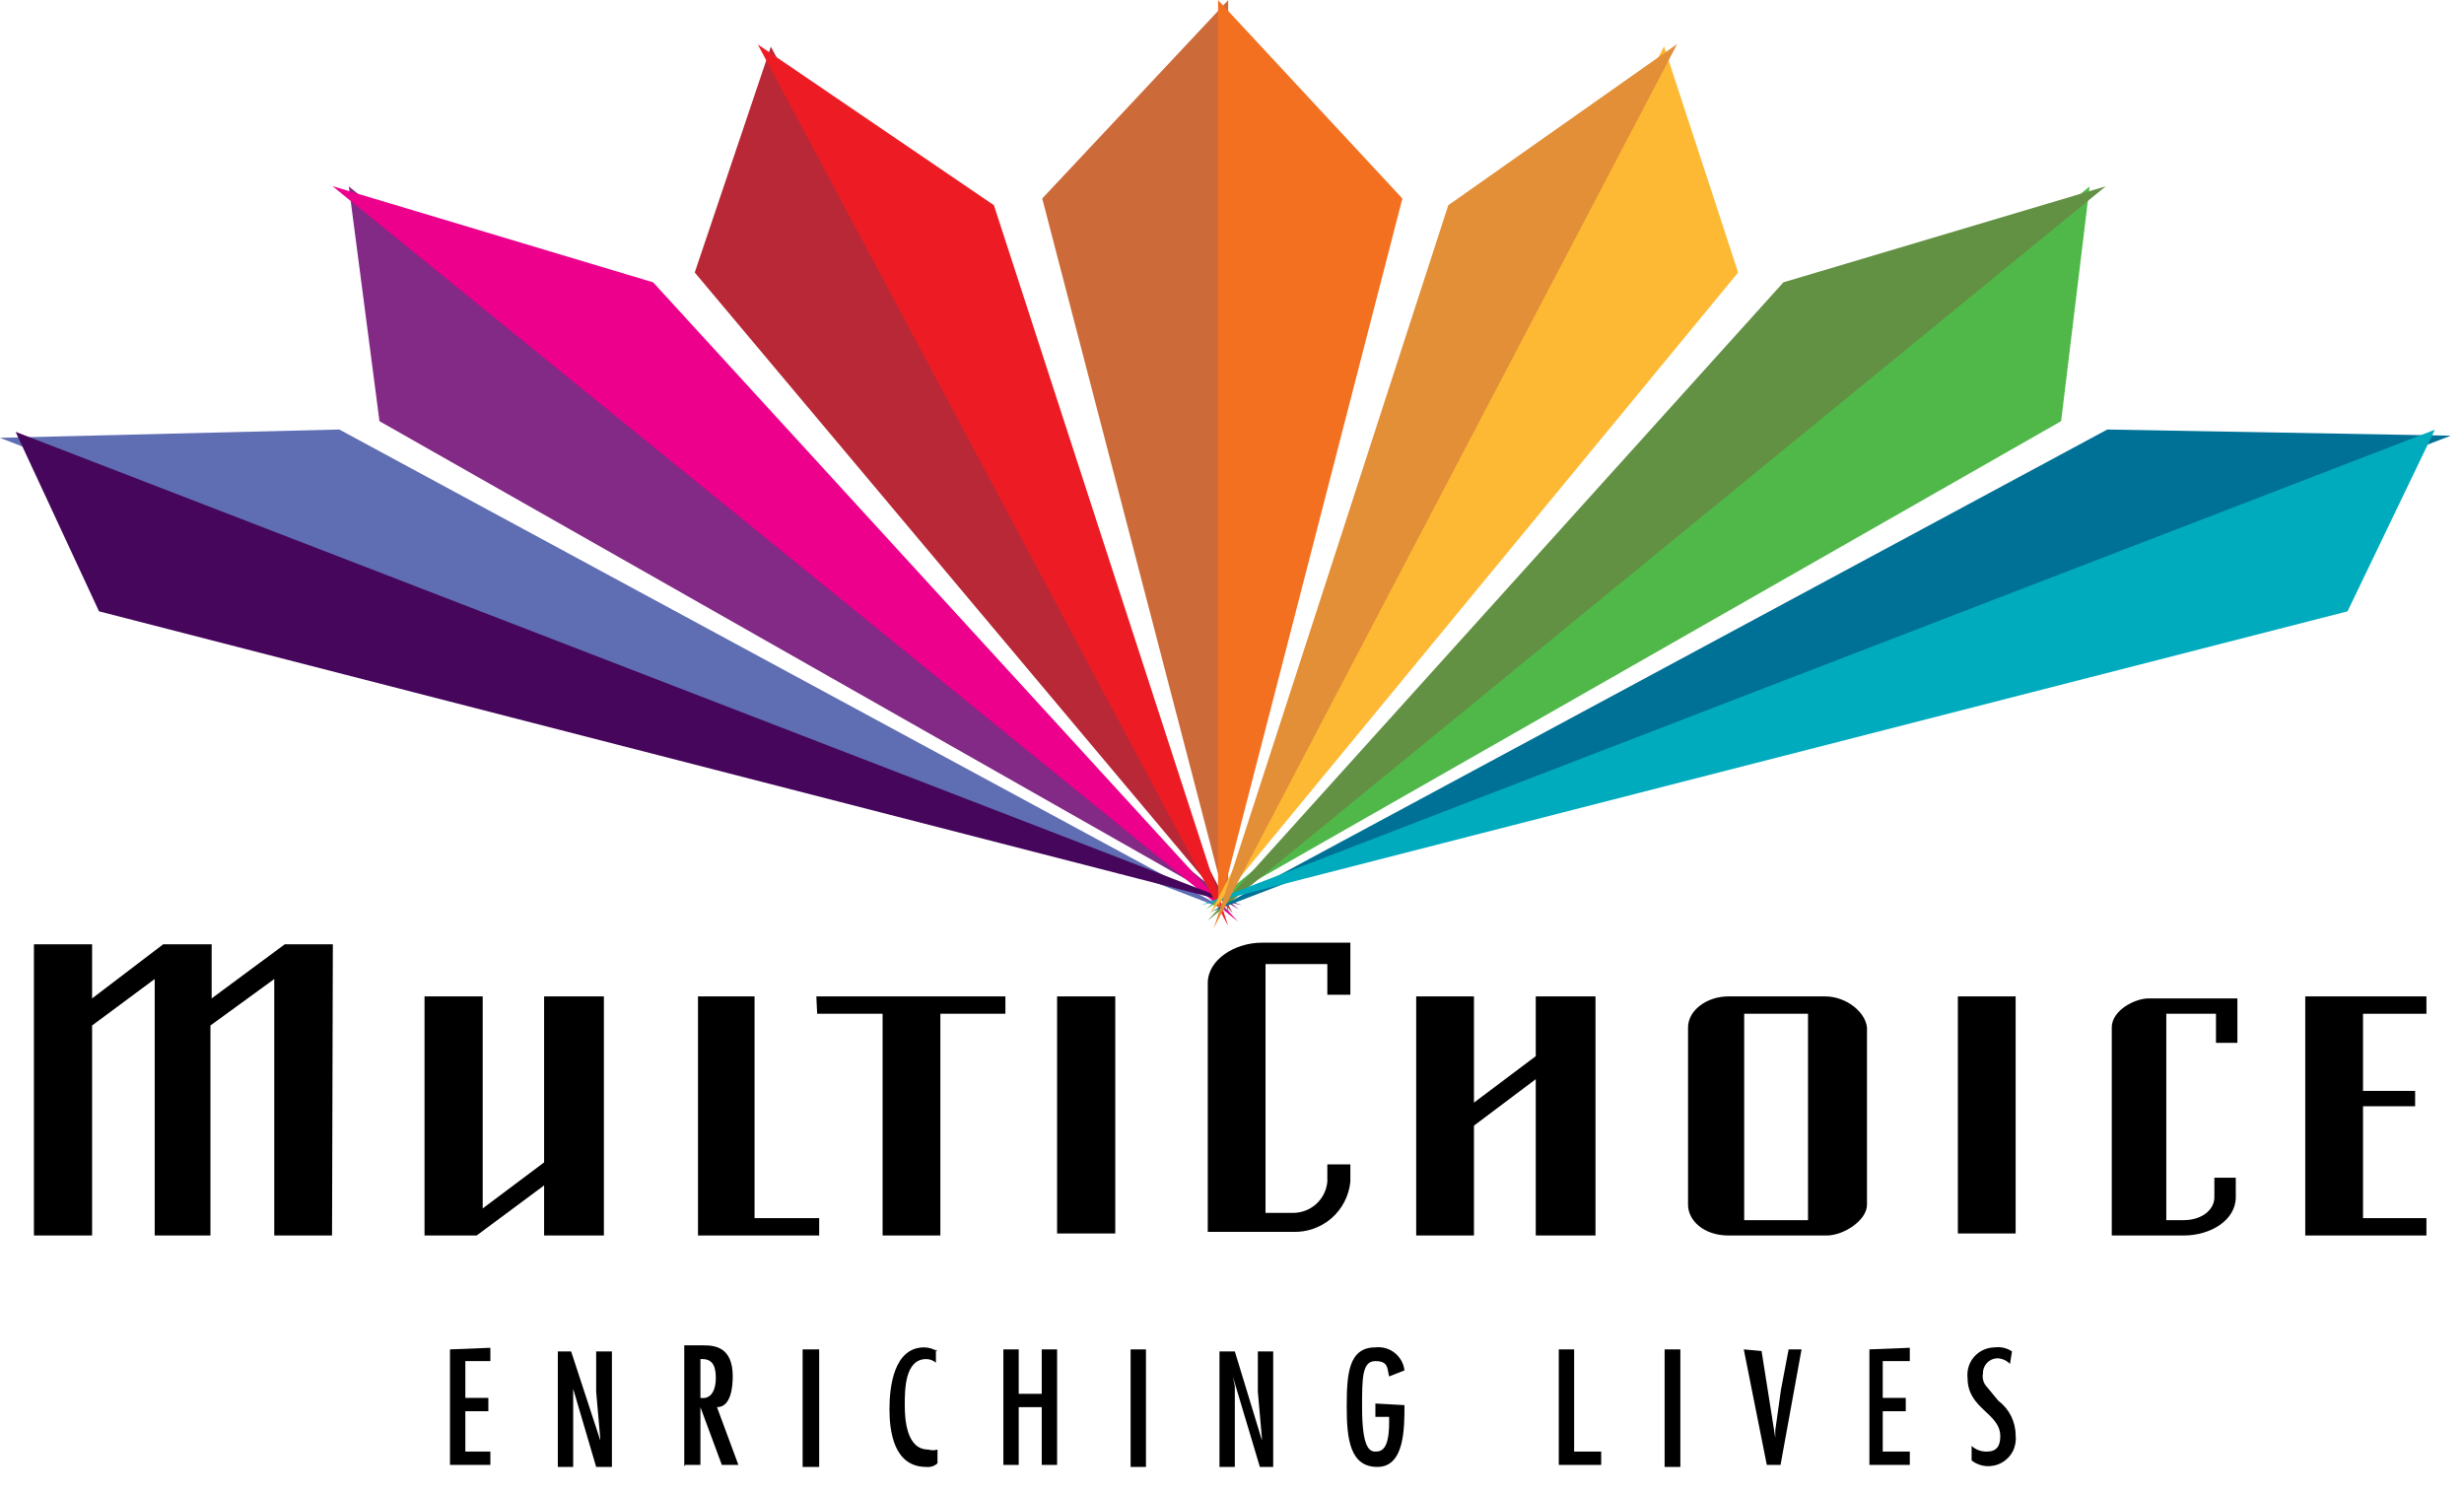 <svg xmlns="http://www.w3.org/2000/svg" fill="none" viewBox="0 0 61 37" height="37" width="61">
<g clip-path="url(#clip0_241_814)">
<path fill="black" d="M14.95 24.67H13.47V28.78L11.95 29.92V24.67H10.51V30.59H11.8L13.47 29.35V30.59H14.95V24.67Z"></path>
<path fill="black" d="M18.68 24.67H17.28V30.59H20.28V30.16H18.68V24.67Z"></path>
<path fill="black" d="M8.22 30.59H6.79V24.24L5.21 25.39V30.59H3.83V24.24L2.28 25.39V30.59H0.84V23.38H2.28V24.72L4.04 23.38H5.24V24.72L7.05 23.38H8.24L8.22 30.59Z"></path>
<path fill="black" d="M26.17 30.54V24.67H27.61V30.54H26.17Z"></path>
<path fill="black" d="M20.21 24.67H24.89V25.1H23.28V30.59H21.85V25.1H20.23L20.21 24.67Z"></path>
<path fill="black" d="M29.9 24.34C29.9 23.76 30.57 23.34 31.24 23.34H33.43V24.63H32.86V23.87H31.33V30.03H32C32.214 30.033 32.422 29.956 32.581 29.813C32.741 29.671 32.84 29.473 32.86 29.26V28.83H33.43V29.26C33.395 29.61 33.227 29.933 32.962 30.164C32.696 30.394 32.352 30.514 32 30.5H29.9V24.3V24.34Z"></path>
<path fill="black" d="M35.06 24.67H36.49V27.3L38.02 26.15V24.67H39.499V30.59H38.02V26.72L36.49 27.87V30.59H35.06V24.67Z"></path>
<path fill="black" d="M48.47 30.54V24.67H49.9V30.54H48.47Z"></path>
<path fill="black" d="M53.63 25.1V30.21H54.06C54.49 30.21 54.82 29.97 54.82 29.64V29.16H55.35V29.64C55.35 30.21 54.73 30.59 54.06 30.59H52.28V25.44C52.28 25.01 52.86 24.72 53.19 24.72H55.39V25.82H54.86V25.1H53.63Z"></path>
<path fill="black" d="M57.07 24.67H60.07V25.1H58.5V27.01H59.79V27.39H58.5V30.16H60.07V30.59H57.07V24.67Z"></path>
<path fill="black" d="M45.18 24.67H42.79C42.26 24.67 41.79 25.01 41.79 25.44V29.83C41.79 30.21 42.17 30.59 42.79 30.59H45.22C45.65 30.59 46.22 30.21 46.22 29.83V25.44C46.18 25.05 45.7 24.67 45.18 24.67ZM43.18 25.1H44.76V30.21H43.18V25.1Z"></path>
<path fill="#CC6B39" d="M30.28 0.32L25.94 4.95L30.28 21.62V0.32Z"></path>
<path stroke-miterlimit="50" stroke-width="0.25" stroke="#CC6B39" d="M30.28 0.32L25.94 4.95L30.28 21.62V0.32Z"></path>
<path fill="#822A85" d="M8.8 4.91L9.51 10.35L29.42 21.66L8.8 4.91Z"></path>
<path stroke-miterlimit="50" stroke-width="0.25" stroke="#822A85" d="M8.8 4.91L9.51 10.35L29.42 21.66L8.8 4.91Z"></path>
<path fill="#EC008C" d="M29.42 21.66L16.1 7.1L8.8 4.91L29.42 21.66Z"></path>
<path stroke-miterlimit="50" stroke-width="0.25" stroke="#EC008C" d="M29.42 21.66L16.1 7.1L8.8 4.91L29.42 21.66Z"></path>
<path fill="#5F6DB3" d="M28.71 21.76L8.37 10.76L0.63 10.95L28.71 21.76Z"></path>
<path stroke-miterlimit="50" stroke-width="0.25" stroke="#5F6DB3" d="M28.71 21.76L8.37 10.76L0.63 10.95L28.71 21.76Z"></path>
<path fill="#46065C" d="M0.63 10.92L2.54 15.03L28.7 21.76L0.63 10.92Z"></path>
<path stroke-miterlimit="50" stroke-width="0.25" stroke="#46065C" d="M0.63 10.92L2.54 15.03L28.7 21.76L0.63 10.92Z"></path>
<path fill="#B82837" d="M19.11 1.47L17.34 6.72L29.85 21.62L19.11 1.47Z"></path>
<path stroke-miterlimit="50" stroke-width="0.25" stroke="#B82837" d="M19.11 1.47L17.34 6.72L29.85 21.62L19.11 1.47Z"></path>
<path fill="#ED1C24" d="M29.85 21.62L24.5 5.16L19.11 1.49L29.85 21.62Z"></path>
<path stroke-miterlimit="50" stroke-width="0.25" stroke="#ED1C24" d="M29.85 21.62L24.5 5.16L19.11 1.49L29.85 21.62Z"></path>
<path fill="#F37021" d="M30.28 0.32L34.58 4.95L30.28 21.62V0.32Z"></path>
<path stroke-miterlimit="50" stroke-width="0.25" stroke="#F37021" d="M30.28 0.32L34.58 4.95L30.28 21.62V0.32Z"></path>
<path fill="#50B848" d="M51.57 4.91L50.91 10.35L31.09 21.66L51.57 4.91Z"></path>
<path stroke-miterlimit="50" stroke-width="0.25" stroke="#50B848" d="M51.57 4.91L50.91 10.35L31.09 21.66L51.57 4.91Z"></path>
<path fill="#639144" d="M31.09 21.66L44.22 7.1L51.57 4.91L31.09 21.66Z"></path>
<path stroke-miterlimit="50" stroke-width="0.25" stroke="#639144" d="M31.09 21.66L44.22 7.1L51.57 4.91L31.09 21.66Z"></path>
<path fill="#007196" d="M31.76 21.76L52.2 10.76L60.03 10.9L31.76 21.76Z"></path>
<path stroke-miterlimit="50" stroke-width="0.25" stroke="#007196" d="M31.76 21.76L52.2 10.76L60.03 10.9L31.76 21.76Z"></path>
<path fill="#00ABBD" d="M60.029 10.87L58.029 15.03L31.77 21.76L60.029 10.87Z"></path>
<path stroke-miterlimit="50" stroke-width="0.25" stroke="#00ABBD" d="M60.029 10.87L58.029 15.03L31.77 21.76L60.029 10.87Z"></path>
<path fill="#FDB933" d="M41.17 1.47L42.89 6.72L30.62 21.62L41.17 1.47Z"></path>
<path stroke-miterlimit="50" stroke-width="0.25" stroke="#FDB933" d="M41.17 1.47L42.89 6.72L30.62 21.62L41.17 1.47Z"></path>
<path fill="#E28F38" d="M30.62 21.62L35.96 5.16L41.17 1.49L30.62 21.62Z"></path>
<path stroke-miterlimit="50" stroke-width="0.25" stroke="#E28F38" d="M30.62 21.62L35.96 5.16L41.17 1.49L30.62 21.62Z"></path>
<path fill="black" d="M11.14 33.41V36.27H12.14V35.94H11.52V34.94H12.09V34.61H11.52V33.7H12.14V33.37L11.14 33.41Z"></path>
<path fill="black" d="M14.1 34.08L14.759 36.32H15.149V33.46H14.759V34.46L14.86 35.61V35.66L14.139 33.46H13.81V36.32H14.19V35.27V34.32L14.1 34.08Z"></path>
<path fill="black" d="M16.96 36.27H17.34V34.84L17.87 36.27H18.28L17.75 34.84C18.09 34.84 18.14 34.36 18.14 34.08C18.14 33.36 17.71 33.31 17.421 33.31H16.94V36.31L16.96 36.27ZM17.34 34.65V33.65H17.39C17.68 33.65 17.721 33.89 17.721 34.13C17.721 34.37 17.631 34.66 17.34 34.61V34.65Z"></path>
<path fill="black" d="M19.87 36.32V33.41H20.28V36.32H19.87Z"></path>
<path fill="black" d="M23.209 33.46C23.111 33.397 22.997 33.362 22.88 33.36C22.119 33.36 22.02 34.36 22.02 34.89C22.02 35.42 22.12 36.32 22.93 36.32C22.98 36.326 23.031 36.321 23.079 36.306C23.128 36.29 23.172 36.264 23.209 36.23V35.89C23.135 35.913 23.055 35.913 22.98 35.89C22.45 35.89 22.399 35.17 22.399 34.79C22.399 34.41 22.4 33.65 22.93 33.65C23.018 33.65 23.103 33.682 23.17 33.74V33.41L23.209 33.46Z"></path>
<path fill="black" d="M24.84 33.41V36.27H25.22V34.84H25.79V36.27H26.17V33.41H25.79V34.51H25.22V33.41H24.84Z"></path>
<path fill="black" d="M27.99 36.32V33.41H28.37V36.32H27.99Z"></path>
<path fill="black" d="M30.52 34.08L31.19 36.32H31.52V33.46H31.14V34.46L31.241 35.61V35.66L30.57 33.46H30.19V36.32H30.57V35.27V34.32L30.52 34.08Z"></path>
<path fill="black" d="M34.05 34.75V35.08H34.39V35.22C34.39 35.89 34.2 35.94 34.05 35.94C33.9 35.94 33.72 35.84 33.72 34.84C33.72 34.12 33.72 33.7 34.05 33.7C34.38 33.7 34.34 33.89 34.39 34.08L34.77 33.93C34.75 33.759 34.663 33.603 34.528 33.496C34.393 33.389 34.221 33.34 34.05 33.36C33.38 33.36 33.34 34.03 33.34 34.84C33.34 35.65 33.43 36.32 34.1 36.32C34.77 36.32 34.77 35.37 34.77 34.79L34.05 34.75Z"></path>
<path fill="black" d="M38.59 33.41V36.27H39.64V35.94H38.97V33.41H38.59Z"></path>
<path fill="black" d="M41.21 36.32V33.41H41.6V36.32H41.21Z"></path>
<path fill="black" d="M43.17 33.41L43.74 36.27H44.08L44.6 33.41H44.28L44.09 34.41L43.95 35.41V35.6L43.61 33.45L43.17 33.41Z"></path>
<path fill="black" d="M46.28 33.41V36.27H47.28V35.94H46.61V34.94H47.18V34.61H46.61V33.7H47.28V33.37L46.28 33.41Z"></path>
<path fill="black" d="M49.81 33.46C49.684 33.375 49.531 33.34 49.38 33.36C49.284 33.361 49.19 33.382 49.103 33.422C49.016 33.461 48.938 33.519 48.875 33.59C48.812 33.662 48.764 33.746 48.736 33.838C48.708 33.929 48.699 34.025 48.71 34.12C48.71 34.89 49.52 34.98 49.52 35.56C49.52 35.8 49.43 35.94 49.19 35.94C49.05 35.945 48.913 35.894 48.81 35.8V36.16C48.916 36.242 49.044 36.291 49.178 36.3C49.311 36.309 49.444 36.279 49.561 36.212C49.677 36.146 49.772 36.047 49.832 35.928C49.892 35.808 49.916 35.673 49.9 35.54C49.9 35.373 49.861 35.209 49.787 35.059C49.712 34.91 49.604 34.78 49.47 34.68L49.19 34.34C49.148 34.297 49.118 34.245 49.1 34.187C49.083 34.13 49.079 34.069 49.09 34.01C49.087 33.915 49.121 33.823 49.184 33.752C49.247 33.681 49.335 33.638 49.43 33.63C49.492 33.63 49.553 33.642 49.609 33.666C49.666 33.69 49.717 33.725 49.76 33.77L49.81 33.46Z"></path>
</g>
<defs>
<clipPath id="clip0_241_814">
<rect fill="white" height="36.32" width="60.66"></rect>
</clipPath>
</defs>
</svg>
